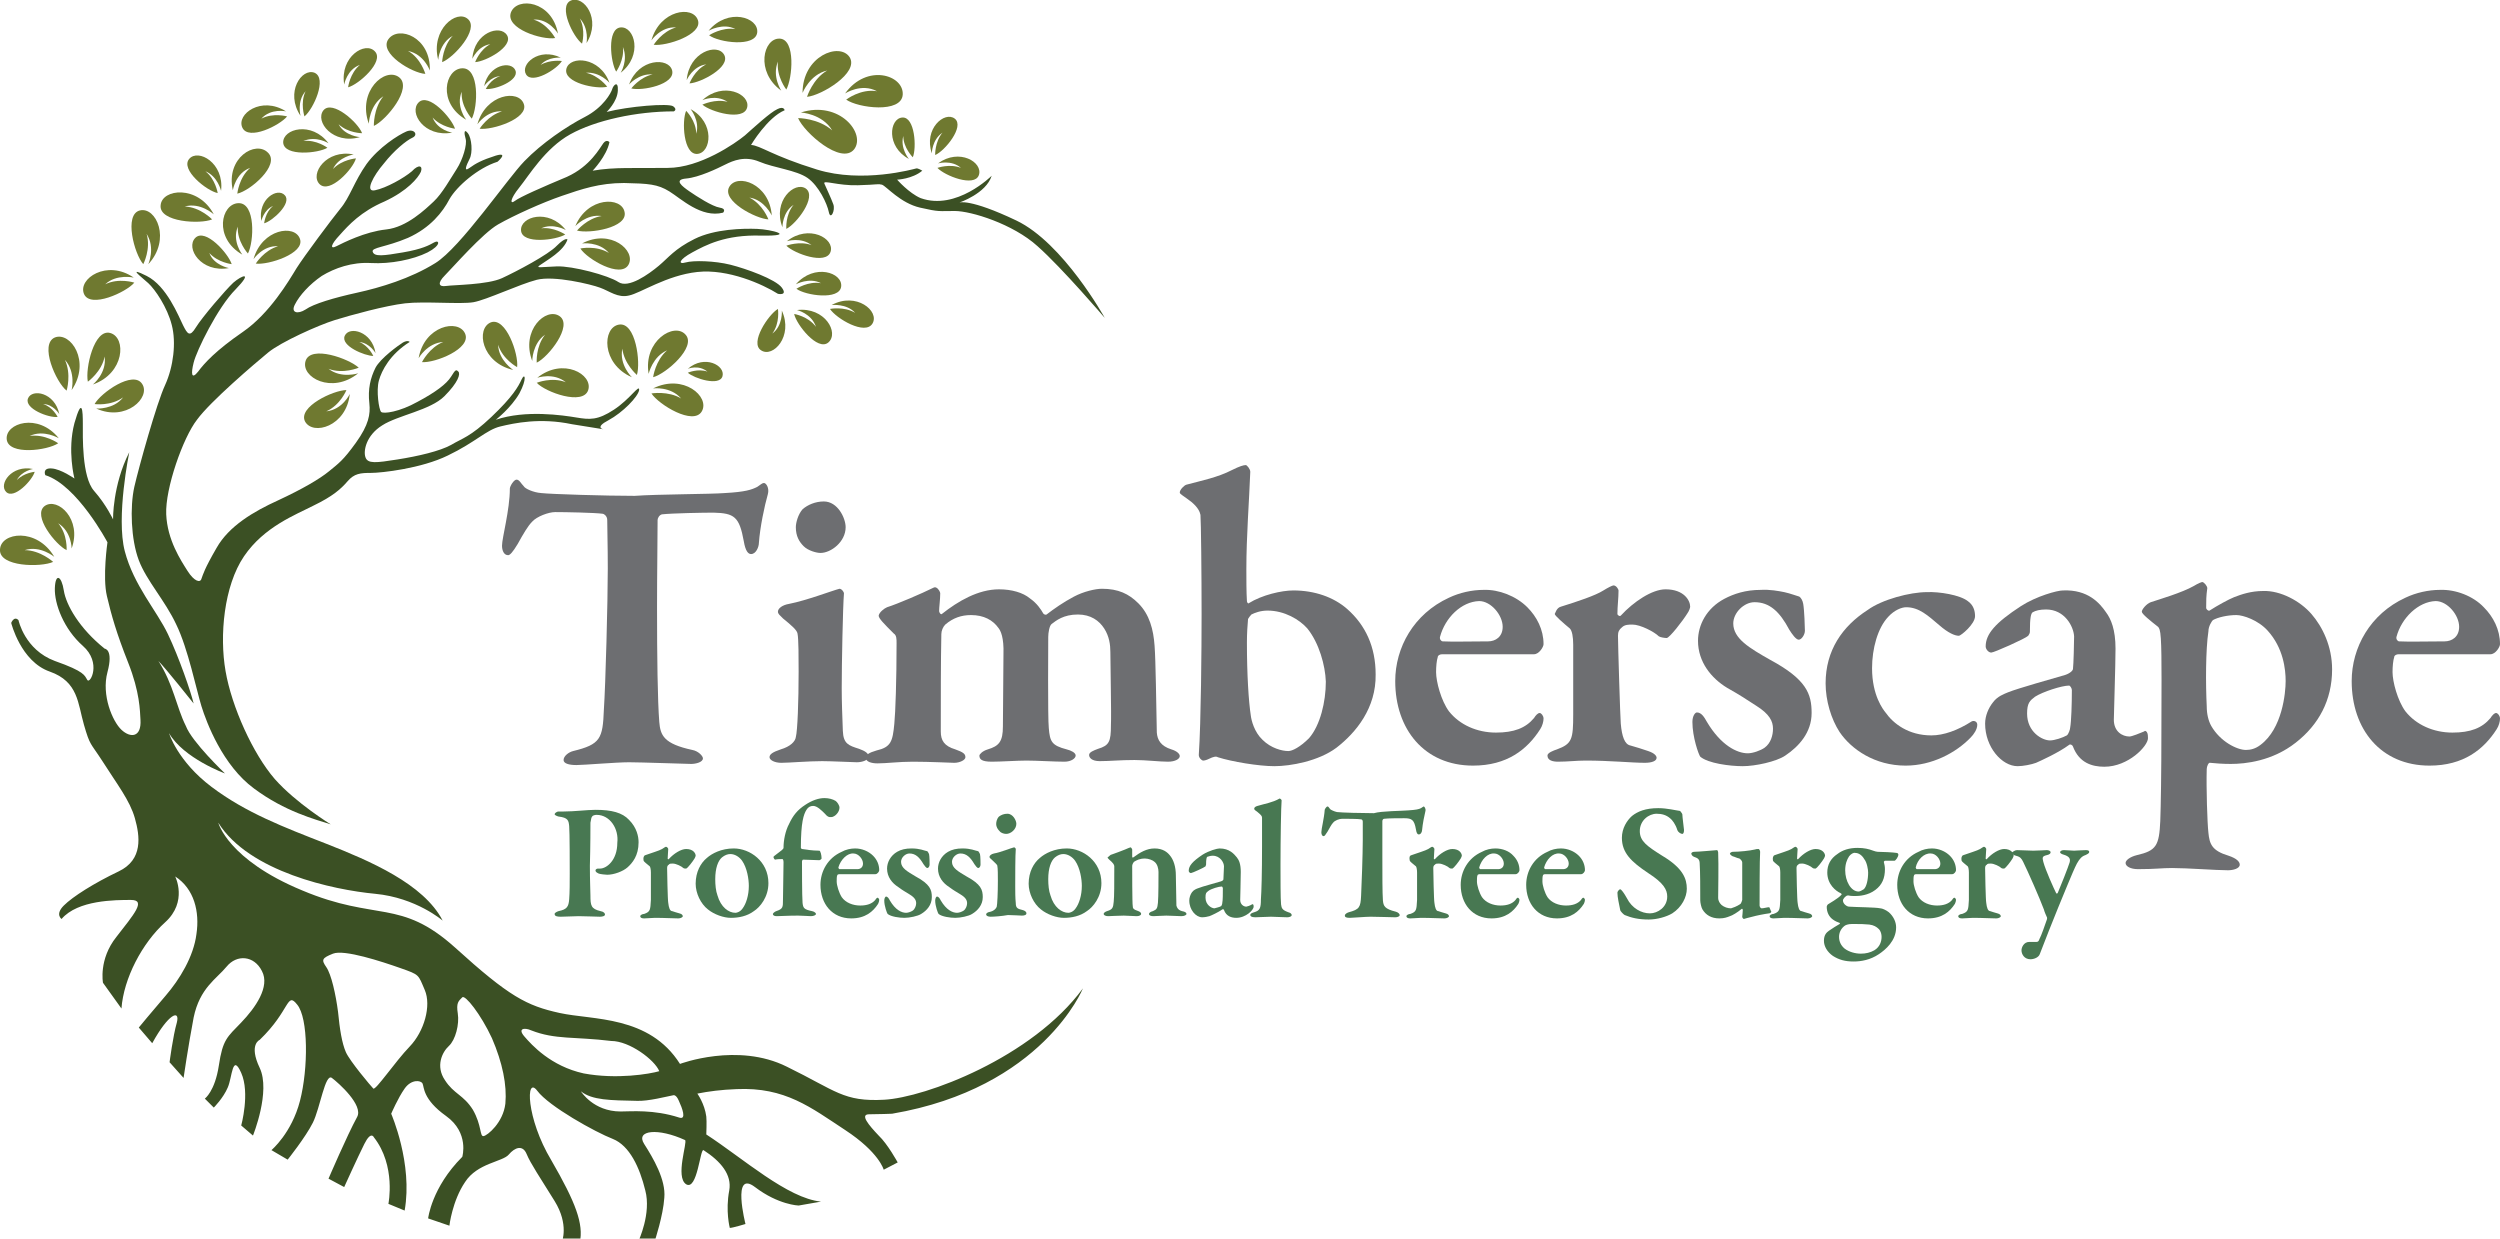 <?xml version="1.0" encoding="utf-8"?>
<svg version="1.1" id="Layer_1" xmlns="http://www.w3.org/2000/svg" xmlns:xlink="http://www.w3.org/1999/xlink" x="0px" y="0px" width="446.7px" height="221.3px" viewBox="0 0 446.7 221.3" style="enable-background:new 0 0 446.7 221.3;" xml:space="preserve">
<style type="text/css">
.st0{fill:#3B5024;}
.st1{fill:#6F7930;}
.st2{fill:#6D6E71;}
.st3{fill:#487852;}
</style>
<path class="st0" d="M107.8,76.7c0,0-1.6-0.3,0.9-1.6c2.6-1.4,5.3-4.2,5.5-5.4c0.1-1.2-1.6,1.6-4.5,3.5c-2.9,1.9-4.3,1.8-6.7,1.4
c-2.4-0.4-9.1-1.4-14.4,0.4c0,0,2.7-2.1,4.2-4.7c1.4-2.6,1-3.8,0.4-2.5c-0.6,1.3-1.6,3.1-5.4,6.7c-3.8,3.6-5.2,3.8-7.2,5
c-2,1.1-5.8,2-9.6,2.6c-3.8,0.6-5.3,0.8-5.7-0.4c-0.4-1.1,0.1-3.9,3-5.7c2.8-1.8,8.6-2.7,11.1-5.2c2.5-2.5,2.9-4,2.5-4.4
c-0.4-0.4-0.5-0.4-1.3,0.9c-0.8,1.3-2.8,2.8-6,4.5c-3.2,1.8-6.1,2.2-6.5,1.8c-0.4-0.4-0.9-3.8-0.4-5.6c0.5-1.8,2-4.7,5.5-6.9
c0,0-0.3-0.4-1.2,0.1c-0.8,0.5-4,2.8-4.9,4.5c-0.9,1.8-1.4,3.8-1.1,6.4c0.2,1.9-0.1,3.8-2.4,7c-2.3,3.2-3.1,3.7-4.8,5.1
c-1.7,1.4-4.8,3.2-9.1,5.2c-4.4,2-8.8,4.6-11,8.5c-2.2,3.8-2.4,4.7-2.7,5.5c-0.2,0.8-1.3,0.5-2.5-1.4c-1.2-1.9-3.6-5.5-3.8-10.1
c-0.2-4.6,3-13.7,5.5-16.9c2.4-3.3,10.4-10.1,12.7-12c2.3-1.9,9-4.9,11.9-5.8c2.9-0.9,9.1-2.6,12.6-3c3.5-0.4,9.9,0.2,12.2-0.2
s8.2-3.2,11.3-4s9.7,0.8,11.3,1.4c1.7,0.6,3.2,1.9,5.2,1.4c2-0.4,6.7-3.6,12.2-4.2c5.5-0.6,11.7,2.2,14.4,3.9c0,0,1.8,0.4,0.7-1.1
c-1.1-1.5-6.4-3.4-9.2-4.1c-2.8-0.7-6.6-0.8-8-0.4s-1.2-0.5,1.2-1.8c2.4-1.3,5.9-3.2,12.3-3c6.5,0.1,1.8-1.1-0.7-1.2
c-2.5-0.1-7.6,0-11.2,1.8c-3.6,1.8-4.6,3.3-6.4,4.8c-1.8,1.5-5.4,4.1-7.2,2.9c-1.8-1.2-8.2-2.9-11-2.8c-2.8,0.1-4,0.4-2.9-0.3
c1.1-0.8,4.1-2.4,4.8-4.5c0,0-0.3-0.5-1.9,1.1c-1.5,1.6-7.2,4.6-9.8,5.8s-8.7,1.2-10,1.4c-1.3,0.2-1.6-0.5-0.2-1.9
c1.4-1.4,6.7-7.5,9.5-9.1c2.8-1.6,7.9-3.9,11.4-5.1c3.5-1.2,6.7-2.3,11.1-2.3c4.4,0.1,6,0.2,8.1,1.5c2.1,1.3,5.7,4.8,9.6,3.8
c0,0,0.7-0.7-0.6-0.9c-1.3-0.2-4.1-2-5.4-2.9c-1.3-0.9-2.9-2.1-0.6-2.3c2.3-0.2,5.6-1.8,7-2.5c1.4-0.7,3.5-1.6,6.1-0.5
c2.6,1.1,6.6,1.5,8.6,2.9c2,1.4,3.5,4.6,3.8,6.1c0.3,1.5,1.2-0.3,0.8-1.4c-0.4-1.1-1.3-3-1.6-3.7c-0.3-0.7,2.4,0.4,6,0.3
c3.7-0.1,3.5-0.3,4.3-0.1c0.8,0.3,3.3,3.3,6.8,4.1c3.5,0.8,3.3,0.6,6.2,0.6c2.9,0,10.4,2.3,14.8,6.3c4.4,3.9,12,12.8,12,12.8
s-7.4-13.4-15.8-17.4s-10.2-3.2-10.2-3.2s4.8-1.6,5.8-4.8c0,0-6.3,6.3-12.7,4c-2.1-0.9-4.2-3.3-4.2-3.3s2.7-0.1,4.5-1.6
c0,0-0.8-0.5-1.1-0.4c-0.4,0.1-9.6,2.7-17.7,0.2c-8.1-2.5-10.1-4.3-11.8-4.4c0,0,2.9-4.9,6-6.2c0,0-0.1-0.8-1.3-0.2
c-1.3,0.6-4.1,3.2-5.8,4.7c-1.7,1.4-8,5.8-13.8,5.8c-5.8,0.1-9.4-0.2-13.4,0.5c0,0,2.5-2.6,3-5.1c0,0-0.5-0.6-1.1,0.2
c-0.6,0.8-2.3,4.1-6.5,6c-4.3,1.8-8.4,3.6-9.3,4.3c-0.9,0.7-0.9-0.3,0.8-2.4c1.7-2.1,4.6-7,9.1-9.5c4.5-2.5,11.8-4.1,18.5-4.1
c0,0,0.7-0.3-0.1-0.9c-0.8-0.6-8,0-11.9,1c0,0,1.9-1.8,2-3.8c0.1-1.9-0.8-1-1-0.3c-0.2,0.7-1.6,3.3-4.9,5
c-3.3,1.7-7.7,4.7-10.8,7.9S82.3,44.2,77.8,47c-4.5,2.8-9.9,4.4-14,5.3c-4.1,0.9-7.8,2-9.2,3c-1.4,0.9-2.7,0.6-1.9-0.9
c0.8-1.6,2.6-3.6,4.8-5.1c2.3-1.4,5.4-2.5,8.8-2.3c3.4,0.2,7.5-0.6,10.1-1.9c2.5-1.3,2.1-2.3,1.2-1.8c-0.9,0.5-2.1,1.2-5.6,1.8
c-3.5,0.6-5.1,0.8-5.4-0.1c-0.3-0.8,2.3-0.8,6.3-2.5c4-1.8,6.2-4.6,7.4-6.9c1.3-2.3,5.1-5.6,8.6-6.7c0,0,2.1-1.8-0.3-1.1
c-2.5,0.8-3.6,1.4-4.7,2.2c-1.1,0.8-0.6-0.4,0-1.6c0.6-1.1,0.4-3.7-0.3-4.6c-0.7-0.9-0.7,0-0.4,1c0.3,1-0.5,3.7-1.6,5.4
c-1.1,1.7-2.6,4.4-4.1,5.8S72.7,40.6,69,41c-3.8,0.4-7.7,2.4-8.9,3c-1.2,0.6-1-0.3,0.6-2c1.6-1.8,3.8-4.2,8-6
c4.1-1.9,6-4.2,6.5-5.3c0.4-1.1-0.4-1.4-1.6-0.1C72.2,31.8,69,33.6,67,34c-1.9,0.4-0.3-2.6,1.6-4.8c1.8-2.3,4-4.1,5.1-4.6
s0.3-1.7-1.1-1.1c-1.4,0.6-4.9,2.8-7.1,5.8c-2.2,3.1-3,6-4.7,8c-1.7,2.1-6.4,8.4-7.8,10.6c-1.4,2.3-4.8,8.1-9.6,11.4
s-6.9,5.6-8,7.1c-1.2,1.5-1.3,0.4-0.8-1.6c0.5-2.1,4.3-9.9,7.5-13.1c3.2-3.3,1.1-2.5-0.4-1.2c-1.4,1.3-5.6,6.2-6.7,8
c-1.1,1.8-1.5,1.2-2.3-0.4c-0.8-1.6-2.9-7-6.5-8.8c-3.6-1.8-0.9,0.2,0.3,1.3c1.2,1.1,3.4,4.3,4.2,7.5c0.8,3.1,0.3,7.4-1.2,10.7
C28,72,24.8,83.5,24,87c-0.8,3.6-0.6,9.4,0.8,13.1c1.4,3.7,4.7,7.2,6.7,11.5c2.1,4.3,3.6,11.7,4.5,14.6c0.9,2.9,3.8,10.6,9.4,14.7
c5.5,4.1,10.9,5.5,13.7,6.4c0,0-6.2-3.8-10-8.1c-3.9-4.5-7.7-12.9-8.8-19.3c-1.1-6.3-0.3-15.2,3.3-20.5c3.6-5.3,9.2-7.4,12.5-9.1
c3.3-1.6,4.8-2.9,6-4.3c1.2-1.4,2.3-1.5,4.2-1.5c1.9,0,9-0.8,13.7-3.1c5-2.4,6.9-4.6,9.4-5.2c2.5-0.6,7.1-1.6,12.8-0.4"/>
<path class="st0" d="M155.3,199.1c1.7,0,4.1-0.1,4.1-0.1c26.9-4.6,34.1-22.4,34.1-22.4c-9.1,12.4-28.2,19.5-35.5,19.9
c-7.3,0.4-8.6-1.6-17.4-5.9c-8.8-4.4-19.1-0.5-19.1-0.5c-5.5-8.7-15.6-7.8-21.5-9.1c-5.9-1.3-9-2.9-18.7-11.7
c-9.8-8.8-14-4.6-27.3-10.2c-13.3-5.5-15-12.1-15-12.1c5.5,8.8,20.6,12,28,12.7c7.4,0.7,12.1,4.8,12.1,4.8
c-3.4-6.6-13.1-10.7-20.7-13.7c-7.7-3-14.5-5.6-20.6-10.2c-6.1-4.6-7.6-9.6-7.6-9.6c2.6,4.5,10,7.2,10,7.2s-5.9-5.6-7-8.5
c-1.7-3.4-2.2-7.4-4.9-11.6c1.3,1.3,6.3,7.6,6.3,7.6c-0.5-2.1-2.6-8.2-4.6-12.4c-2-4.2-6.1-8.7-7.7-14.8s0.8-17.7,0.8-17.7
c-3,5.9-2.9,12-2.9,12s-1.2-2.6-3.4-5.1c-2.2-2.5-2-9.8-2-12c0-2.2-0.1-5-1.5-0.1c-1.3,4.9,0,9.9,0,9.9s-2.4-1.7-4.1-1.8
c-1.7-0.1-1.1,1.2-1.1,1.2c5.7,1.8,11.1,12,11.1,12s-0.9,6.2-0.1,9.6c0.8,3.4,1.7,6.6,3.8,11.9s2.1,8.6,2.2,10.2
c0.2,3.2-1.8,3.3-3.4,1.8c-1.6-1.5-3.6-6.2-2.5-10.3c1.1-4.1-0.5-4.2-0.5-4.2c-4.5-3.6-6.9-7.8-7.3-10.4c-0.4-2.6-1.5-3.2-1.6-0.4
c-0.1,2.8,1.6,7.3,5,10.3c3.4,3,1.3,6.9,0.8,6.1c-0.5-0.8-0.4-1.5-5.8-3.4c-5.4-2-6.5-7.3-6.5-7.3c-0.8-0.8-1.3,0.5-1.3,0.5
s1.7,6.9,6.9,8.7c5.1,1.8,5,5.7,6.1,9.5c1.1,3.8,1.1,3.1,3.3,6.5c2.6,4.1,4.9,7,5.8,10.2c0.9,3.2,1.5,7.4-2.9,9.5
c-4.4,2.1-8.2,4.5-9.8,6.1s-0.4,2.4-0.4,2.4c2.9-3.4,9.6-3.4,12.4-3.4c2.8,0,0.5,2.6-2.6,6.6c-3.2,4-2.4,8.2-2.4,8.2l3.3,4.6
c0.4-5.4,3.7-11.7,7.8-15.4c4.1-3.7,1.8-8.2,1.8-8.2c3.4,2.2,4.4,6.3,3.8,10.3c-0.5,4-3,8.1-5.5,11c-2.5,2.9-4.8,5.7-4.8,5.7
l2.4,2.8c2.9-5.3,5-6.1,4.4-3.7c-0.7,2.4-1.3,7.1-1.3,7.1l2.5,2.8c0,0,0.8-5.5,1.8-10.8c1.1-5.3,4.1-6.9,5.9-9.1
c1.8-2.2,4.9-2,6.3,0.8c1.5,2.8-1.2,6.6-3.7,9.2c-2.5,2.6-3.3,3-4,7.7c-0.7,4.6-2.5,5.9-2.5,5.9l1.6,1.6c0,0,1.7-1.7,2.5-3.6
c0.8-1.8,0.8-6.2,2.4-2.6c1.6,3.6,0,9.4,0,9.4l2.1,1.8c0,0,3.2-7.9,1.2-12.1s0-5,0-5c5.5-5.3,4.8-8.7,6.7-6.3
c2,2.4,2,11.4,0.5,17.2c-1.5,5.8-5.1,8.8-5.1,8.8l2.9,1.7c0,0,3.2-4,4.5-6.6c1.3-2.6,2.2-8.9,3.4-8c1.2,0.9,5.7,4.9,4.5,7
c-1.8,3.3-5.1,11-5.1,11l2.8,1.5c0,0,2.4-5.3,3.6-7.7c1.2-2.4,1.7-1.2,1.7-1.2c4,5.1,2.6,11.9,2.6,11.9l2.9,1.2
c1.5-8.4-2.4-17.3-2.4-17.3s1.2-2.8,2.4-4.5s2.9-1.5,3.2-0.9s0,2.8,4.2,5.8c4.2,3,2.9,7.3,2.9,7.3c-5.5,5.5-6.1,11-6.1,11l3.8,1.3
c0,0,0.5-4.4,2.8-7.8c2.2-3.4,6.7-3.6,7.8-4.9c1.1-1.3,2.5-1.8,3.2-0.1c0.7,1.7,2.4,4.2,5,8.4s1.3,7.3,1.3,7.3l3.2,0.1
c0.7-3.3-0.7-7.1-5.1-14.7c-4.5-7.5-4.6-15.2-2.5-12.4c2.1,2.8,10.4,7.4,13.5,8.6c3,1.2,4.8,5.1,5.8,9.2c1.1,4.1-1.2,9-1.2,9h2.9
c0,0,1.5-4.5,1.7-7.7c0.3-3.2-2-7.1-3.6-9.6c-1.6-2.5,2.5-2.9,7.3-0.7c0.5,0.3-1.8,6.6,0.2,7.9c2,1.2,2.5-6.4,3.1-6.1
c3.1,2,5.1,4.4,4.6,7.2c-0.7,3.7,0.1,6.7,0.1,6.7c0.5,0,2.8-0.7,2.8-0.7s-2.5-9.8,1.7-6.6c4.2,3.2,7.8,3.3,7.8,3.3l4-0.7
c-6-0.6-13.9-7.7-20.5-12c0,0,0.1-2.4,0-3.2c-0.3-2.3-1.6-4.1-1.6-4.1c2-0.4,4.3-0.7,7-0.8c8.7-0.4,13.3,3.3,19.4,7.3
c6.1,4,6.9,7.1,6.9,7.1l2.5-1.3c0,0-1.8-3.3-3.4-4.8C155.2,201,153.6,199.1,155.3,199.1 M73.2,187c-2.6,2.7-6.1,7.9-6.5,7.5
c-0.4-0.4-4.2-4.9-4.9-6.5c-0.7-1.6-1.1-4.1-1.4-7.2c-0.4-3.1-1.2-6.7-2.1-8c-0.9-1.3-0.8-1.6,1.2-2.4c2-0.8,8.7,1.4,12.1,2.6
c3.4,1.2,3.1,1.1,4.3,3.9C77.1,179.7,75.8,184.3,73.2,187 M90.3,197.2c-0.4,3.4-3.2,5.7-3.9,5.8c-0.7,0.1-0.3-1.9-1.9-4.7
c-1.7-2.7-3.4-2.8-5-5.3c-1.7-2.5-0.5-5,0.7-6.1c1.2-1.1,1.9-3.9,1.6-5.8c-0.3-1.9,0.1-2.2,0.8-2.9c0.5-0.5,3.3,3,5.3,7.3
C89.8,189.9,90.6,193.9,90.3,197.2 M93.7,185.2c-1.3-1.5,0.1-1.6,1.2-1.1c4.3,1.7,7.8,1.1,14.3,1.9c3.3,0,7.8,3.4,8.6,5.4
c-1.7,0.5-7.6,1.5-13.5,0.4C98.4,190.5,95,186.7,93.7,185.2 M121.4,199.7c-4.6-1.5-8.7-1.1-10.5-1.1c-4.9,0-7.1-3.6-7.1-3.6
c2,1.6,5.3,1.6,10,1.7c2,0.1,5.4-0.8,6.5-1c0,0,0.5-0.2,1,1C121.9,198,122.7,200.1,121.4,199.7"/>
<path class="st1" d="M112.9,67.4c-5.5-2.4-5.3-8.9-2.3-9.4c3-0.5,3.9,6.8,3.2,9c0,0-2.3-2-2.6-4.7
C110.6,65.2,112.9,67.4,112.9,67.4"/>
<path class="st1" d="M115.9,66.8c-1-5.9,4.6-9.3,6.6-7c2,2.2-3.5,7-5.8,7.6c0,0,0.4-3,2.5-4.8C116.6,63.7,115.9,66.8,115.9,66.8"/>
<path class="st1" d="M116.7,69.4c5.4-2.7,10.2,1.5,8.7,4.1c-1.5,2.6-7.7-1.2-9-3.2c0,0,3-0.5,5.3,0.9
C119.8,69,116.7,69.4,116.7,69.4"/>
<path class="st1" d="M17.2,73c5.3,2.4,9.8-2,8.2-4.4c-1.6-2.5-7.4,1.6-8.5,3.6c0,0,2.9,0.4,5.1-1.2C20.3,73.2,17.2,73,17.2,73"/>
<path class="st1" d="M16.6,68.7c5.7-2,6-8.4,3.1-9.2c-2.9-0.8-4.5,6.4-4,8.7c0,0,2.5-1.8,3-4.5C19.1,66.7,16.6,68.7,16.6,68.7"/>
<path class="st1" d="M23.9,49.6c-4.8-3.3-10,0.2-8.9,2.9c1.1,2.7,7.6-0.3,9-2c0,0-2.8-0.9-5.2,0.3C20.8,48.9,23.9,49.6,23.9,49.6"
/>
<path class="st1" d="M26.5,47.2c4.1-4.4,1.4-10.3-1.5-9.6c-2.9,0.7-1,7.8,0.6,9.6c0,0,1.4-2.7,0.6-5.4
C27.8,44.3,26.5,47.2,26.5,47.2"/>
<path class="st1" d="M38.2,38.3c-2.8-5.3-9.3-4.6-9.5-1.6c-0.3,3,7.1,3.4,9.2,2.5c0,0-2.1-2.2-4.9-2.3
C35.8,36.1,38.2,38.3,38.2,38.3"/>
<path class="st1" d="M51.1,19.9c-4.4-2.8-8.9,0.5-7.8,2.9c1.1,2.4,6.7-0.4,8-2c0,0-2.5-0.7-4.6,0.4C48.4,19.3,51.1,19.9,51.1,19.9"
/>
<path class="st1" d="M39.5,34.1c0.6-5-4.1-7.6-5.7-5.7c-1.6,1.9,3.1,5.7,5.1,6.1c0,0-0.4-2.5-2.2-3.9
C38.9,31.5,39.5,34.1,39.5,34.1"/>
<path class="st1" d="M12.8,69.7c3.5-5.1-0.2-10.5-3-9.4c-2.8,1.2,0.2,8,2.1,9.5c0,0,0.9-2.9-0.3-5.5C13.6,66.5,12.8,69.7,12.8,69.7
"/>
<path class="st1" d="M10.5,78.3c-3.7-4.6-9.6-2.7-9.3,0.2c0.3,2.9,7.3,2,9.2,0.7c0,0-2.4-1.7-5.1-1.3C7.8,76.7,10.5,78.3,10.5,78.3
"/>
<path class="st1" d="M12.8,98c1.9-5.2-2.5-9.2-4.8-7.6c-2.3,1.7,2,7,3.9,7.9c0,0,0.2-2.8-1.5-4.8C12.8,95,12.8,98,12.8,98"/>
<path class="st1" d="M9.7,99.5c-3.1-5.3-9.6-4.4-9.7-1.3c-0.2,3.1,7.3,3.2,9.5,2.2c0,0-2.3-2.1-5.1-2.1C7.2,97.4,9.7,99.5,9.7,99.5
"/>
<path class="st1" d="M142.2,50.8c3.3-3.8,8.4-2.1,8.1,0.4c-0.3,2.5-6.4,1.6-8,0.4c0,0,2.1-1.4,4.4-1
C144.6,49.5,142.2,50.8,142.2,50.8"/>
<path class="st1" d="M142.4,55.4c5-0.6,7.6,4.1,5.6,5.8c-1.9,1.6-5.7-3.2-6.1-5.1c0,0,2.5,0.4,3.9,2.3
C145,56,142.4,55.4,142.4,55.4"/>
<path class="st1" d="M139.7,55.5c2.1,4.6-1.6,8.5-3.7,7.1c-2.1-1.3,1.3-6.4,3-7.4c0,0,0.4,2.5-1,4.4
C139.9,58.2,139.7,55.5,139.7,55.5"/>
<path class="st1" d="M139.6,16.2c-4.7-3.4-3.2-9.4-0.3-9.3c2.9,0.1,2.3,7.1,1.2,9.1c0,0-1.8-2.3-1.5-5
C137.9,13.7,139.6,16.2,139.6,16.2"/>
<path class="st1" d="M143.4,16.6c0-6.6,6.6-9.1,8.4-6.4c1.8,2.8-5.1,6.9-7.6,7.1c0,0,1-3.2,3.6-4.7
C144.7,13.3,143.4,16.6,143.4,16.6"/>
<path class="st1" d="M143.1,20.1c6.9-2.2,11.7,3.8,9.5,6.6c-2.3,2.8-8.9-3-10-5.6c0,0,3.6,0,6.1,2.2
C146.9,20.3,143.1,20.1,143.1,20.1"/>
<path class="st1" d="M122.7,14.3c0.4-5,5.5-6.7,6.7-4.5c1.2,2.2-4.2,5-6.2,5.1c0,0,0.9-2.4,3-3.4C123.8,11.8,122.7,14.3,122.7,14.3
"/>
<path class="st1" d="M125.5,17.9c3.7-3.4,8.6-1.1,8,1.3c-0.6,2.5-6.5,0.8-8-0.5c0,0,2.3-1.1,4.5-0.5
C127.9,16.8,125.5,17.9,125.5,17.9"/>
<path class="st1" d="M123.4,19.5c4.4,2.4,3.7,7.8,1.2,8c-2.5,0.2-2.8-5.9-2-7.7c0,0,1.8,1.8,1.8,4.1
C125.1,21.6,123.4,19.5,123.4,19.5"/>
<path class="st1" d="M162.4,28.4c-4.1-2.2-3.5-7.2-1.2-7.4c2.3-0.2,2.6,5.5,1.9,7.1c0,0-1.7-1.7-1.7-3.8
C160.8,26.5,162.4,28.4,162.4,28.4"/>
<path class="st1" d="M166.5,27.4c-1.5-4.4,2.3-7.6,4.1-6.2c1.8,1.4-1.8,5.8-3.5,6.5c0,0-0.1-2.3,1.3-4
C166.5,25,166.5,27.4,166.5,27.4"/>
<path class="st1" d="M167.6,29.2c3.8-2.8,8.1-0.2,7.3,2.1c-0.8,2.2-6.1,0.1-7.4-1.3c0,0,2.2-0.8,4.2,0
C170,28.5,167.6,29.2,167.6,29.2"/>
<path class="st1" d="M91.7,66.1c-5.7-1.3-6.7-7.4-4-8.5c2.7-1,5,5.7,4.7,8c0,0-2.6-1.4-3.4-4C89.1,64.4,91.7,66.1,91.7,66.1"/>
<path class="st1" d="M95.1,64.5c-2.1-5.5,2.5-9.7,4.9-8c2.4,1.7-2,7.3-4.1,8.3c0,0-0.2-2.9,1.5-5C95.1,61.4,95.1,64.5,95.1,64.5"/>
<path class="st1" d="M96,67.5c4.6-3.7,10-0.6,9.1,2.2c-0.9,2.8-7.6,0.4-9.2-1.3c0,0,2.7-1.1,5.2-0.1C98.9,66.5,96,67.5,96,67.5"/>
<path class="st1" d="M63.2,27.6c-4.9-1-7.9,3.5-6.1,5.3c1.8,1.8,6-2.7,6.5-4.6c0,0-2.5,0.2-4.1,1.9C60.5,28,63.2,27.6,63.2,27.6"/>
<path class="st1" d="M64.3,24.5c-4.8,1.4-8.1-2.8-6.5-4.8c1.6-1.9,6.2,2.2,6.9,4.1c0,0-2.5,0-4.2-1.6
C61.6,24.3,64.3,24.5,64.3,24.5"/>
<path class="st1" d="M65.9,22.1c-2.1-5.8,2.9-10.2,5.4-8.3c2.5,1.9-2.3,7.7-4.5,8.7c0,0-0.1-3.1,1.7-5.3
C66,18.8,65.9,22.1,65.9,22.1"/>
<path class="st1" d="M61.5,15.1c-0.8-5,3.8-7.8,5.5-5.9c1.7,1.8-2.9,5.9-4.8,6.4c0,0,0.3-2.5,2.1-4C62,12.4,61.5,15.1,61.5,15.1"/>
<path class="st1" d="M53.7,20.7c-2.8-4.2,0.2-8.6,2.5-7.7c2.3,1-0.2,6.5-1.8,7.8c0,0-0.8-2.4,0.2-4.5C53,18.1,53.7,20.7,53.7,20.7"
/>
<path class="st1" d="M102.8,40.4c2.2-5.3,8.3-5.3,8.8-2.5c0.6,2.8-6.3,3.9-8.5,3.3c0,0,1.8-2.2,4.4-2.6
C104.8,38.2,102.8,40.4,102.8,40.4"/>
<path class="st1" d="M104,43.5c5.1-2.7,9.7,1.3,8.3,3.8c-1.4,2.5-7.4-1-8.6-2.9c0,0,2.8-0.6,5.1,0.8C107,43.1,104,43.5,104,43.5"/>
<path class="st1" d="M139.8,40.6c-1.8-4.7,2.2-8.3,4.2-6.9c2,1.5-1.7,6.3-3.5,7.2c0,0-0.2-2.5,1.3-4.3
C139.8,37.9,139.8,40.6,139.8,40.6"/>
<path class="st1" d="M140.6,43.1c3.9-3.1,8.6-0.5,7.8,1.9c-0.8,2.4-6.5,0.3-7.9-1.1c0,0,2.4-0.9,4.5-0.1
C143.1,42.3,140.6,43.1,140.6,43.1"/>
<path class="st1" d="M110.9,13c4-3.1,2.5-8.3,0-8.1c-2.5,0.2-1.8,6.3-0.8,7.9c0,0,1.5-2.1,1.2-4.4C112.3,10.8,110.9,13,110.9,13"/>
<path class="st1" d="M108.9,14.8c-1.7-4.7-7.1-4.9-7.7-2.5c-0.6,2.5,5.4,3.7,7.3,3.2c0,0-1.5-2-3.8-2.5
C107.2,12.8,108.9,14.8,108.9,14.8"/>
<path class="st1" d="M58.7,25.6c-3-4-8.2-2.6-8.1-0.1c0.2,2.5,6.3,1.9,7.9,0.9c0,0-2-1.5-4.3-1.2C56.5,24.2,58.7,25.6,58.7,25.6"/>
<path class="st1" d="M112.4,15.1c1.7-4.7,7.1-4.9,7.7-2.5c0.6,2.5-5.4,3.7-7.3,3.2c0,0,1.5-2,3.8-2.5
C114.1,13.1,112.4,15.1,112.4,15.1"/>
<path class="st1" d="M80.8,23.7c-5,0.9-7.8-3.6-6-5.4c1.8-1.8,5.9,2.8,6.5,4.7c0,0-2.5-0.3-4-2C78.2,23.3,80.8,23.7,80.8,23.7"/>
<path class="st1" d="M83.3,21.4c-5.2-3-3.8-9.1-0.7-9.2c3.1-0.1,2.8,6.9,1.7,9c0,0-2-2.2-1.8-4.8C81.4,19,83.3,21.4,83.3,21.4"/>
<path class="st1" d="M85.3,22.2c1.5-5.4,7.4-6.3,8.3-3.6c0.9,2.6-5.7,4.7-7.9,4.4c0,0,1.5-2.4,4-3.1C87,19.7,85.3,22.2,85.3,22.2"
/>
<path class="st1" d="M104.8,7.7c2.7-4.3-0.5-8.6-2.8-7.6c-2.3,1,0.4,6.5,2,7.7c0,0,0.7-2.4-0.4-4.5C105.3,5.1,104.8,7.7,104.8,7.7"
/>
<path class="st1" d="M99.7,6c-1.1-5.9-7.3-6.6-8.4-3.8c-1.1,2.9,5.6,5,7.9,4.6c0,0-1.4-2.6-3.9-3.3C98.1,3.3,99.7,6,99.7,6"/>
<path class="st1" d="M100.2,10.3c-3.9-1.9-7.3,1.2-6.2,3c1.1,1.8,5.5-0.9,6.4-2.4c0,0-2.1-0.3-3.8,0.7
C97.9,10.1,100.2,10.3,100.2,10.3"/>
<path class="st1" d="M137.9,38.5c-0.4-5.7-6.2-7.6-7.6-5.1c-1.4,2.5,4.8,5.7,7,5.8c0,0-1-2.7-3.4-3.9
C136.6,35.7,137.9,38.5,137.9,38.5"/>
<path class="st1" d="M101.1,41.1c-3.1-3.9-8.2-2.4-8,0.1c0.2,2.5,6.3,1.7,7.9,0.7c0,0-2.1-1.4-4.3-1.1
C98.8,39.8,101.1,41.1,101.1,41.1"/>
<path class="st1" d="M86.5,15.4c0.8-3.9,4.9-4.6,5.6-2.8c0.7,1.8-3.7,3.5-5.3,3.3c0,0,0.9-1.8,2.6-2.3
C87.6,13.7,86.5,15.4,86.5,15.4"/>
<path class="st1" d="M76.8,12.6c0.2-6-5.6-8.1-7.4-5.6c-1.8,2.5,4.3,6.1,6.6,6.2c0,0-0.8-2.8-3.1-4.1C75.8,9.7,76.8,12.6,76.8,12.6
"/>
<path class="st1" d="M78.3,10.7c-1.4-5.4,3.3-9.1,5.3-7.3c2.1,1.8-2.5,6.9-4.6,7.7c0,0,0.1-2.8,1.9-4.7
C78.5,7.7,78.3,10.7,78.3,10.7"/>
<path class="st1" d="M84.4,10.5c0.3-4.7,5-6.2,6.2-4.2c1.2,2-3.8,4.7-5.7,4.8c0,0,0.8-2.2,2.7-3.2C85.4,8.2,84.4,10.5,84.4,10.5"/>
<path class="st1" d="M148.6,54.5c4.4-2.4,8.6,1.1,7.3,3.3s-6.5-0.9-7.6-2.6c0,0,2.5-0.5,4.5,0.7C151.3,54.2,148.6,54.5,148.6,54.5"
/>
<path class="st1" d="M40.9,47.9c-5,0.9-7.8-3.6-6-5.4c1.8-1.8,5.9,2.8,6.5,4.7c0,0-2.5-0.3-4-2C38.2,47.4,40.9,47.9,40.9,47.9"/>
<path class="st1" d="M43.3,45.5c-5.2-3-3.8-9.1-0.7-9.2c3.1-0.1,2.8,6.9,1.7,9c0,0-2-2.2-1.8-4.8C41.4,43.1,43.3,45.5,43.3,45.5"/>
<path class="st1" d="M41.6,34c-1.3-5.8,4.1-9,6.3-6.7c2.2,2.2-3.2,6.8-5.5,7.3c0,0,0.3-2.9,2.3-4.6C42.1,30.9,41.6,34,41.6,34"/>
<path class="st1" d="M45.3,46.3c1.5-5.4,7.4-6.3,8.3-3.6c0.9,2.6-5.7,4.7-7.9,4.4c0,0,1.5-2.4,4-3.1C47,43.8,45.3,46.3,45.3,46.3"
/>
<path class="st1" d="M46.7,39.5c-0.7-3.9,2.9-6.1,4.2-4.6c1.3,1.4-2.2,4.6-3.7,5c0,0,0.2-2,1.6-3.1C47.1,37.5,46.7,39.5,46.7,39.5"
/>
<path class="st1" d="M10.6,74c-0.8-3.9-4.9-4.6-5.6-2.8c-0.7,1.8,3.7,3.5,5.3,3.3c0,0-0.9-1.8-2.6-2.3C9.5,72.2,10.6,74,10.6,74"/>
<path class="st1" d="M5.9,83.8c-3.8-0.8-6.2,2.7-4.8,4.1c1.4,1.4,4.7-2.1,5.1-3.6c0,0-2,0.2-3.2,1.5C3.9,84.1,5.9,83.8,5.9,83.8"/>
<path class="st1" d="M62.5,70.4c-0.6,5.8-6.6,7.5-8,4.9c-1.3-2.6,5.1-5.6,7.4-5.6c0,0-1.1,2.7-3.6,3.8
C61.2,73.2,62.5,70.4,62.5,70.4"/>
<path class="st1" d="M64,66.7c-4.7,3.8-10.3,0.7-9.4-2.2c0.9-2.9,7.8-0.4,9.5,1.2c0,0-2.8,1.2-5.4,0.2C61,67.7,64,66.7,64,66.7"/>
<path class="st1" d="M74.8,64c1-5.8,7.1-7.1,8.3-4.4c1.2,2.7-5.4,5.3-7.7,5.1c0,0,1.3-2.6,3.8-3.6C76.3,61.3,74.8,64,74.8,64"/>
<path class="st1" d="M67.1,63.1c-0.6-3.9-4.7-4.9-5.5-3.1c-0.8,1.8,3.6,3.6,5.1,3.6c0,0-0.8-1.8-2.5-2.5
C66.1,61.3,67.1,63.1,67.1,63.1"/>
<path class="st1" d="M122.9,65.9c3-2.6,6.7-0.6,6.2,1.3c-0.5,1.9-5.1,0.4-6.2-0.6c0,0,1.8-0.8,3.5-0.2
C124.8,65.1,122.9,65.9,122.9,65.9"/>
<path class="st1" d="M126.6,5.5c3.5-4.2,9-2.4,8.7,0.3c-0.3,2.7-6.9,1.8-8.6,0.5c0,0,2.3-1.5,4.7-1.1C129.2,4,126.6,5.5,126.6,5.5"
/>
<path class="st1" d="M151,16.7c3.9-5.4,10.5-3.3,10.3,0.2c-0.2,3.4-8,2.4-10.1,0.9c0,0,2.6-2,5.5-1.5C153.9,14.8,151,16.7,151,16.7
"/>
<path class="st1" d="M116.4,7.2c1.5-5.4,7.4-6.3,8.3-3.6c0.9,2.6-5.7,4.7-7.9,4.4c0,0,1.5-2.4,4-3.1C118.1,4.7,116.4,7.2,116.4,7.2
"/>
<path class="st2" d="M129.5,88.1c3.7-0.2,4.8-0.6,5.8-1.1c0.6-0.4,0.9-0.7,1.2-0.7c0.4,0,1,0.9,0.7,2c-0.6,2.1-1.4,5.9-1.6,8.7
c0,0.7-0.5,2-1.4,2c-0.5,0-1-0.5-1.3-2.3c-0.8-4.4-1.7-5-5.4-5.1c-1.8,0-7.3,0.1-9.2,0.3c-0.5,0.1-0.8,0.7-0.8,1
c0,3.5-0.1,9.2-0.1,15.7c0,8.7,0.1,16.6,0.4,20.4c0.2,2.4,0.8,3.9,5.9,5c1.1,0.2,1.9,1.1,1.9,1.5c0,0.7-1.3,1-2.1,1
c-0.6,0-9.1-0.3-11.1-0.3c-2.3,0-8.1,0.5-9.4,0.5c-1.4,0-2.3-0.3-2.3-0.9c0-0.7,0.9-1.4,1.7-1.6c4.9-1.2,5.3-2.2,5.5-7.4
c0.3-4.4,0.7-19.4,0.7-25.2c0-4.3-0.1-6.8-0.1-8.7c0-0.7-0.6-1.1-0.8-1.1c-1.4-0.2-6.8-0.3-8.5-0.3c-1.2,0-3.3,0.8-4.1,1.7
c-0.8,0.8-1.6,2.2-2.6,4c-0.9,1.5-1.4,2-1.7,2c-0.8,0-1.1-0.9-1.1-1.7c0-1.4,1.4-6.4,1.4-10.2c0-0.4,0.7-1.6,1.2-1.6
c0.5,0,0.8,0.7,1.3,1.2c0.2,0.4,1.7,1.1,3.1,1.2c1.7,0.2,11.6,0.5,16.7,0.5C117.5,88.3,127.1,88.3,129.5,88.1z"/>
<path class="st2" d="M139.6,136.3c-1.2,0-2.1-0.5-2.1-1c0-0.5,0.5-0.9,2-1.4c1.7-0.5,2.6-1.4,2.7-2.2c0.3-1.1,0.5-6.4,0.5-11.7
c0-2.3,0-5.9-0.2-6.8c-0.1-0.6-1-1.4-2.6-2.7c-0.5-0.5-0.9-0.8-0.9-1.2c0-0.6,0.8-1.2,2-1.4c3.1-0.6,7.8-2.4,9-2.7
c0.4,0,0.8,0.6,0.8,0.8c-0.2,2.5-0.4,12.6-0.4,17c0,2.3,0.1,5,0.2,7.6c0.1,2.3,1,2.6,2.9,3.2c1.1,0.4,1.7,0.8,1.7,1.4
c0,0.6-1.1,1-2.1,1c-0.5,0-4.6-0.2-6.2-0.2C144.5,136,140.9,136.3,139.6,136.3z M151.1,94.2c0,2.6-2.6,4.6-4.5,4.6
c-0.7,0-2.2-0.4-3-1.2c-0.8-0.8-1.4-1.8-1.4-3.4c0-0.8,0.4-2.3,1.2-3.2c0.9-0.8,2.3-1.4,3.8-1.4C149.7,89.6,151.1,92.6,151.1,94.2z
"/>
<path class="st2" d="M158.5,108.5c1.9-0.6,6.3-2.5,8.1-3.4c0.4-0.2,0.5-0.2,0.7-0.1c0.4,0.2,0.7,0.8,0.7,1c0,1.1-0.2,2.5-0.2,3.2
c0,0.2,0.3,0.7,0.5,0.5c2.9-2.3,6.5-4.4,10.2-4.4c2.3,0,4.3,0.6,5.5,1.6c1.3,0.9,2,2,2.4,2.7c0.1,0.2,0.5,0.3,0.6,0.2
c1.3-1,3-2.2,4.9-3.2c1.7-0.9,3.8-1.4,5-1.4c2.9,0,4.8,0.9,6.5,2.6c2,2,2.7,4.7,2.9,7.6c0.2,2.5,0.3,10.7,0.4,15.5
c0.1,1.3,0.7,2.4,2.6,3c1,0.3,1.5,0.8,1.5,1.2c0,0.5-0.8,1-2.1,1c-1.5,0-4-0.3-6-0.3c-2.6,0-4.4,0.2-6.2,0.2
c-1.4,0-1.9-0.6-1.9-1.1c0-0.5,0.8-0.8,1.6-1.1c2-0.6,2.3-1.3,2.3-4.2c0.1-2-0.1-10.6-0.1-13.1c0-1.3-0.2-2.8-1.1-4.2
c-0.9-1.4-2.4-2.5-4.7-2.5c-2.6,0-3.9,1.1-4.7,1.7c-0.4,0.3-0.6,1.6-0.6,2.3c0,0.5-0.1,14.6,0.1,16.3c0.2,2.4,0.5,3.1,3.2,3.8
c0.8,0.2,1.6,0.6,1.6,1.1c0,0.5-0.8,1.1-2,1.1c-1.7,0-5-0.2-6.8-0.2c-1.6,0-4.6,0.2-6.2,0.2c-1.9,0-2.2-0.5-2.2-1.1
c0-0.2,0.5-0.8,1.5-1.1c2-0.6,2.7-1.4,2.7-4.1l0.1-12.9c0.1-3-0.5-4.2-0.9-4.7c-1-1.4-2.6-2.3-4.9-2.3c-1.7,0-3.2,0.5-4.6,1.7
c-0.4,0.4-0.7,1.1-0.7,1.7c-0.1,4.9-0.1,11.7-0.1,17.4c0,1.6,0.6,2.6,2.6,3.2c1.4,0.5,1.8,0.8,1.8,1.4c0,0.5-1,1-2,1
c-0.3,0-4.5-0.2-7.4-0.2c-2.5,0-4.7,0.3-6.3,0.3c-1.1,0-2.1-0.3-2.1-1c0-0.5,0.5-0.9,1.9-1.3c2.6-0.6,2.9-1.6,3.2-4.8
c0.2-2,0.4-7.8,0.4-14.4c0-0.7,0-1.4-0.5-1.7c-1.8-1.8-2.7-2.7-2.7-3.2C157.1,109.4,158,108.7,158.5,108.5z"/>
<path class="st2" d="M238.8,133.6c-3.2,2.4-8.2,3.3-11.1,3.3c-2.8,0-7.6-0.8-10.1-1.6c-0.3-0.2-0.8-0.1-1.6,0.3
c-0.4,0.2-0.8,0.3-1,0.3c-0.3,0-0.8-0.5-0.8-1c0.4-5.9,0.5-19,0.5-25.1c0-7.1-0.1-16.7-0.2-17.8c-0.1-0.5-0.4-1.3-1.6-2.3
c-1.4-1.1-2.1-1.4-2.1-1.7c0-0.5,0.8-1.3,1.2-1.4c2.6-0.7,5.6-1.3,8.1-2.6c1.4-0.7,2.1-0.9,2.5-0.9c0.2,0,0.8,0.7,0.8,1.2
c-0.2,5.3-0.7,11.5-0.7,17.4c0,1.7,0,4.1,0.1,5.7c0,0.2,0.2,0.5,0.3,0.4c2.4-1.5,5.9-2.3,8-2.3c3.8,0,7.2,1.2,9.6,3.3
c3.3,2.9,5.1,6.8,5.1,11.7C245.9,126.5,242.3,130.9,238.8,133.6z M233.6,112.3c-1.4-1.6-4.1-3.2-7.1-3.2c-1.3,0-2.3,0.4-2.9,0.7
c-0.2,0.2-0.5,0.6-0.6,0.8c-0.1,1.1-0.2,2.6-0.2,4.2c0,5.7,0.3,10.5,0.7,13.1c0.1,0.8,0.6,2.9,2.1,4.3c1.5,1.5,3.5,2,4.6,2
c0.7,0,2.1-0.7,3.7-2.3c2-2.3,3-6.5,3-10.1C236.8,118.9,235.7,114.9,233.6,112.3z"/>
<path class="st2" d="M272.9,108.5c1.7,1.7,2.9,4,2.9,6.6c0,0.5-0.8,1.8-1.7,1.8c-0.9,0-12.9,0-16.4,0c-0.4,0-0.8,0.2-0.8,0.5
c-0.2,0.6-0.3,1.7-0.3,2.7c0,1.7,0.9,5.1,2.3,7c1.9,2.4,5,3.8,8.4,3.8c3.2,0,5.3-0.8,6.8-2.6c0.3-0.5,0.7-0.9,1-0.9
c0.3,0,0.7,0.5,0.7,1c0,0.5-0.2,1.3-0.6,1.9c-2.3,3.6-5.9,6.5-12,6.5c-8.7,0-13.9-6.5-13.9-15.1c0-6,3.3-12,9.6-14.9
c1.9-0.9,4.1-1.4,6.2-1.4C267.8,105.3,270.9,106.5,272.9,108.5z M257.3,113.8c-0.1,0.4,0.2,0.8,0.5,0.8c2,0.1,4.3,0,8.1,0
c1.3,0,2.6-0.8,2.6-2.6c0-2.1-2.1-4.6-4.2-4.6C261.1,107.5,258.2,110.4,257.3,113.8z"/>
<path class="st2" d="M278.9,108.4c2.9-0.9,6.2-2,7.6-2.9c0.8-0.5,1.6-0.9,1.8-0.9c0.5,0,0.9,0.7,0.9,0.9c0,1.4-0.2,2.8-0.2,4.2
c0,0.2,0.4,0.5,0.6,0.3c2.3-2.5,5.6-4.7,8-4.7c3.3,0,4.4,2,4.4,3.1c0,0.2-0.2,0.8-0.5,1.2c-0.8,1.3-3.2,4.4-3.7,4.4
c-0.3,0-1.1-0.1-1.4-0.3c-0.8-0.8-3.3-2.1-4.7-2.1c-0.7,0-1.4,0-1.9,0.5c-0.5,0.4-0.7,0.8-0.7,1.5c0,1.5,0.4,14.6,0.5,15.7
c0.2,2.3,0.7,3.7,1.7,3.9c0.8,0.2,2.3,0.7,3.2,1c1.2,0.4,1.5,0.9,1.5,1.2c0,0.6-0.9,0.9-2.1,0.9c-2.3,0-6.2-0.4-10.6-0.4
c-1.6,0-3.2,0.2-4.9,0.2c-0.9,0-1.9-0.2-1.9-1.1c0-0.5,1.1-0.9,1.7-1.1c2.7-1,2.9-1.8,2.9-6.3c0-1.9,0-7.4,0-12.4
c0-1.4-0.2-2.5-0.6-2.9c-1.2-1-2.7-2.3-2.7-2.6C277.9,109.6,278.1,108.6,278.9,108.4z"/>
<path class="st2" d="M318.8,105.8c1,0.2,2.6,0.8,2.7,0.8c0.3,0.2,0.6,0.7,0.7,1.3c0.2,1.1,0.3,4.3,0.3,4.8c0,0.7-0.6,1.6-1.1,1.6
c-0.5,0-1.2-1-1.7-1.8c-1.7-3.2-3.5-4.9-6.2-4.9c-1.9,0-3.8,1.9-3.8,3.8c0,2.7,2.9,4.4,6.6,6.5c6.5,3.5,7.4,6.1,7.4,9.5
c0,3.5-2.3,6-4.7,7.6c-1.6,1.1-5.4,1.9-7.6,1.9c-2.3,0-6.2-0.5-7.6-1.7c-0.3-0.4-1.4-3.5-1.4-6.2c0-1.1,0.5-1.7,0.8-1.7
c0.8,0,1.3,0.8,1.8,1.7c2.5,4.2,5.4,5.6,7.3,5.6c0.9,0,2.3-0.5,3-1c1.1-0.8,1.5-2.2,1.5-3.4c0-1.3-0.6-2.6-3-4.1
c-2-1.3-2.9-1.9-5.2-3.2c-2.8-1.7-5.2-4.6-5.2-8.4c0-2.8,1.5-5.8,4.7-7.5c1.7-0.9,3.8-1.6,6.5-1.6
C316.2,105.3,317.8,105.6,318.8,105.8z"/>
<path class="st2" d="M351.6,107.4c1,0.7,1.3,1.7,1.3,2.7c0,1.4-2.5,3.5-2.9,3.5c-0.7,0-1.9-0.5-3.5-1.9c-2-1.7-3.6-3.2-5.9-3.2
c-0.8,0-2.1,0.5-3.2,1.7c-1.9,2-2.9,5.7-2.9,9.2c0,4.9,2,7.4,2.4,7.9c1.4,2,4.1,4.1,8.2,4.1c2.2,0,4.7-0.9,7.2-2.5
c0.4-0.2,1,0,1,0.6c0,0.8-0.6,1.7-1.2,2.3c-2.6,2.7-6.9,5-11.6,5c-5.5,0-9.7-2.9-11.8-6c-1.5-2.3-2.5-5.6-2.5-8.7
c0-5.9,3-10.2,7.5-13.1c2.6-1.9,7.6-3.2,10.6-3.2C346.5,105.7,350.2,106.3,351.6,107.4z"/>
<path class="st2" d="M376.3,109.4c0.9,1.2,1.7,3.1,1.7,6.5c0,2.9-0.3,11.9-0.3,12.7c0,2.1,1.5,3,2.8,3c0.4,0,1.9-0.6,2.6-0.9
c0.2-0.2,0.3-0.1,0.5,0.1c0.2,0.3,0.2,0.8,0.2,1.1c0,1.4-3.5,5.1-7.8,5.1c-2.2,0-4.5-0.7-5.6-3.6c-0.1-0.3-0.5-0.5-0.7-0.3
c-1.9,1.4-5,2.8-5.9,3.2c-0.8,0.3-2.3,0.6-3.3,0.6c-2.8,0-5.8-3.4-5.8-7.6c0-1.4,0.6-2.8,1.4-3.8c0.8-1.1,2-1.5,2.7-1.8
c1.7-0.7,8.5-2.6,10.2-3.1c0.9-0.3,1.4-0.8,1.4-1.1c0.1-0.7,0.2-4.8,0.2-5.8c-0.1-1.8-1.7-4.8-5-4.8c-1.1,0-1.9,0.2-2.4,0.5
c-0.3,0.2-0.5,0.9-0.5,3.5c0,0.3-0.2,0.5-0.3,0.7c-0.5,0.5-6.1,3-6.6,3c-0.5,0-1-0.6-1-1.1c0-2.2,1.7-4.2,6.3-7.2
c2.8-1.8,6.5-2.8,7.5-2.8C373.1,105.3,375.2,107.8,376.3,109.4z M369.3,131.4c0.3-0.2,0.6-1.1,0.6-1.4c0.2-1.1,0.3-4.2,0.3-6.7
c0-0.3-0.3-0.8-0.5-0.8c-1.3,0-4.7,1.1-6.1,2c-0.9,0.7-1.4,1.1-1.4,3c0,3.3,2.7,4.8,4.1,4.8C367.1,132.3,368.6,131.8,369.3,131.4z"
/>
<path class="st2" d="M413,109.7c2,2.3,3.7,5.8,3.7,9.9c0,5.5-2.4,9.9-6.5,13.1c-4.2,3.3-9,3.8-11.6,3.8c-1.4,0-2.8-0.1-3.7-0.2
c-0.3-0.1-0.6,0.7-0.6,1.1c-0.1,3.4,0.1,9.7,0.3,11.4c0.2,2,0.6,3.2,3.6,4.1c1.5,0.5,2,1.1,2,1.6c0,0.7-1.2,1-2.1,1
c-2.1,0-7.3-0.4-10-0.4c-1.9,0-2.9,0.2-6.1,0.2c-1.3,0-2.2-0.5-2.2-1.1c0-0.5,0.8-1.1,2-1.4c3.5-0.8,4-1.7,4.2-6.1
c0.1-2.6,0.2-8.7,0.2-16.3c0-5,0.1-13.5-0.1-16.3c-0.1-1.6-0.3-1.9-0.5-2.1c-1.4-1.1-2.9-2.3-2.9-2.7c0-0.4,0.8-1.4,1.6-1.7
c1.5-0.5,5.6-1.7,7.7-2.9c0.8-0.5,1.4-0.7,1.5-0.7c0.3,0,0.9,0.7,0.9,1.1c-0.2,1.4-0.2,2.3-0.2,3.5c0,0.3,0.4,0.6,0.6,0.5
c1.4-0.9,3.4-2,4.4-2.4c1.3-0.5,3-1.1,5.2-1.1C407.5,105.5,411,107.4,413,109.7z M395.4,110.8c-0.2,0.2-0.8,1.1-0.8,2
c-0.5,3.3-0.5,9.4-0.3,13.4c0,1.4,0.3,2.6,0.8,3.5c1.6,2.8,4.6,4.3,6.2,4.3c0.8,0,1.7-0.2,2.6-0.9c3.9-2.9,4.5-9.3,4.5-11.4
s-0.4-5.9-3.2-9c-1.7-1.9-4.4-2.8-5.6-2.8C398,109.9,396.3,110.3,395.4,110.8z"/>
<path class="st2" d="M443.8,108.5c1.7,1.7,2.9,4,2.9,6.6c0,0.5-0.8,1.8-1.7,1.8c-0.9,0-12.9,0-16.4,0c-0.4,0-0.8,0.2-0.8,0.5
c-0.2,0.6-0.3,1.7-0.3,2.7c0,1.7,0.9,5.1,2.3,7c1.9,2.4,5,3.8,8.4,3.8c3.2,0,5.3-0.8,6.8-2.6c0.3-0.5,0.7-0.9,1-0.9
c0.3,0,0.7,0.5,0.7,1c0,0.5-0.2,1.3-0.6,1.9c-2.3,3.6-5.9,6.5-12,6.5c-8.7,0-13.9-6.5-13.9-15.1c0-6,3.3-12,9.6-14.9
c1.9-0.9,4.1-1.4,6.2-1.4C438.8,105.3,441.9,106.5,443.8,108.5z M428.2,113.8c-0.1,0.4,0.2,0.8,0.5,0.8c2,0.1,4.3,0,8.1,0
c1.3,0,2.6-0.8,2.6-2.6c0-2.1-2.1-4.6-4.2-4.6C432.1,107.5,429.1,110.4,428.2,113.8z"/>
<path class="st3" d="M106.6,145.6c-0.3,0-0.7,0.1-0.8,0.3c-0.1,0.1-0.2,0.4-0.3,1.1c0,0.6,0,4.3-0.1,7.7c0,2.7,0.1,4.6,0.1,5.3
c0,1.8,0.1,2.4,1.8,2.8c0.6,0.1,0.8,0.4,0.8,0.6c0,0.3-0.5,0.4-0.9,0.4c-0.8,0-2.5-0.1-3.8-0.1c-0.9,0-2.3,0.1-3.2,0.1
c-0.7,0-1.1-0.1-1.1-0.5c0-0.2,0.4-0.4,0.7-0.5c1.5-0.3,1.8-0.8,1.9-2.1c0.1-1.2,0.1-3.1,0.1-4.6c0-1,0-7.6-0.1-8.5
c-0.1-1-0.2-1.5-1.9-1.7c-0.4-0.1-0.7-0.3-0.7-0.4c0-0.2,0.3-0.4,0.6-0.5c0.2,0,0.7,0,1,0c1.9,0,4.3-0.3,5.7-0.3
c2.9,0,4.8,0.5,6,1.8c1.4,1.4,1.7,3,1.7,4c0,2.4-1.1,3.7-2,4.5c-0.8,0.7-2.4,1.3-3.6,1.3c-0.3,0-1.2-0.1-1.5-0.2
c-0.4-0.2-0.6-0.3-0.6-0.6c0-0.1,0.2-0.3,0.4-0.3c0.2,0,0.3,0,0.4,0c1.2,0,3.1-1.5,3.1-4.6C110.6,148.1,109,145.6,106.6,145.6z"/>
<path class="st3" d="M115.3,152.8c1.1-0.4,2.5-0.8,3-1.1c0.3-0.2,0.6-0.4,0.7-0.4c0.2,0,0.4,0.3,0.4,0.4c0,0.5-0.1,1.1-0.1,1.7
c0,0.1,0.1,0.2,0.2,0.1c0.9-1,2.2-1.8,3.1-1.8c1.3,0,1.7,0.8,1.7,1.2c0,0.1-0.1,0.3-0.2,0.5c-0.3,0.5-1.2,1.7-1.5,1.8
c-0.1,0-0.4,0-0.5-0.1c-0.3-0.3-1.3-0.8-1.9-0.8c-0.3,0-0.6,0-0.7,0.2c-0.2,0.1-0.3,0.3-0.3,0.6c0,0.6,0.1,5.8,0.2,6.2
c0.1,0.9,0.3,1.5,0.7,1.5c0.3,0.1,0.9,0.3,1.3,0.4c0.5,0.1,0.6,0.4,0.6,0.5c0,0.2-0.4,0.4-0.8,0.4c-0.9,0-2.4-0.1-4.2-0.1
c-0.6,0-1.2,0.1-1.9,0.1c-0.4,0-0.7-0.1-0.7-0.4c0-0.2,0.4-0.4,0.7-0.4c1.1-0.4,1.1-0.7,1.2-2.5c0-0.7,0-2.9,0-4.9
c0-0.5-0.1-1-0.2-1.1c-0.5-0.4-1.1-0.9-1.1-1C114.9,153.3,115,152.9,115.3,152.8z"/>
<path class="st3" d="M137.3,157.8c0,2.5-1.5,4.3-2.6,5c-1.2,0.9-2.7,1.2-4.1,1.2c-1.3,0-3-0.6-4.1-1.5c-1.3-1-2.2-2.9-2.2-4.6
c0-2.1,0.9-3.7,2-4.6c0.9-0.8,2.6-1.7,4.8-1.7C134,151.6,137.3,153.9,137.3,157.8z M129,153.2c-0.7,0.6-1.2,1.9-1.2,3.9
c0,1,0.1,2.1,0.4,2.9c0.6,2.1,2,3.1,3.2,3.1c0.3,0,0.9-0.2,1.3-0.8c0.6-0.8,1.1-2.3,1.1-4c0-1.2-0.3-3.2-1.2-4.5
c-0.5-0.7-1.3-1.2-2.1-1.2C130,152.6,129.5,152.8,129,153.2z"/>
<path class="st3" d="M146.4,152c0.2,0,0.4,0.8,0.4,1.4c0,0.1-0.3,0.3-0.4,0.3c-0.2,0-2.6-0.1-2.9-0.1c-0.1,0-0.2,0.2-0.2,0.3
c0,0.5,0,6.3,0.1,7.4c0.1,0.9,0.2,1.2,1.7,1.5c0.5,0.1,0.7,0.4,0.7,0.5c0,0.2-0.4,0.4-0.9,0.4c-0.4,0-1.6-0.1-2.3-0.1
c-1.8,0-3.2,0.1-3.8,0.1c-0.4,0-0.7-0.1-0.7-0.4c0-0.1,0.3-0.4,0.6-0.5c1.2-0.4,1.2-0.7,1.2-2c0-1.2,0.1-5.1,0.1-6.7
c0-0.4-0.1-0.6-0.2-0.6c-0.4,0-0.9,0-1.3,0.1c-0.1,0-0.3-0.3-0.3-0.5c0-0.1,0.9-0.7,1.5-1.2c0.2-0.2,0.3-0.3,0.3-0.4
c0-1.3,0.3-3,1-4.3c0.7-1.5,1.5-2.5,2.9-3.4c1.2-0.8,2.4-1.2,3.4-1.2c0.8,0,1.5,0.2,2,0.5c0.3,0.2,0.7,0.8,0.7,1.2
c0,0.7-0.6,1.4-1.1,1.6c-0.1,0.1-0.5,0.1-0.6,0.1c-0.2,0-0.5-0.1-0.9-0.6c-0.6-0.6-1.4-1.4-2.1-1.4c-0.5,0-0.9,0.2-1.2,0.7
c-0.5,0.8-1,2.2-1,6.8c0,0.1,0.2,0.2,0.2,0.2C145.1,152,146.2,152,146.4,152z"/>
<path class="st3" d="M156,152.9c0.7,0.7,1.1,1.6,1.1,2.6c0,0.2-0.3,0.7-0.7,0.7s-5.1,0-6.5,0c-0.1,0-0.3,0.1-0.3,0.2
c-0.1,0.2-0.1,0.7-0.1,1.1c0,0.7,0.4,2,0.9,2.8c0.7,1,2,1.5,3.3,1.5c1.2,0,2.1-0.3,2.7-1c0.1-0.2,0.3-0.4,0.4-0.4
c0.1,0,0.3,0.2,0.3,0.4s-0.1,0.5-0.2,0.7c-0.9,1.4-2.3,2.6-4.8,2.6c-3.4,0-5.5-2.6-5.5-6c0-2.4,1.3-4.8,3.8-5.9
c0.7-0.4,1.6-0.6,2.4-0.6C154,151.6,155.2,152.1,156,152.9z M149.8,155c0,0.1,0.1,0.3,0.2,0.3c0.8,0,1.7,0,3.2,0c0.5,0,1-0.3,1-1
c0-0.8-0.8-1.8-1.7-1.8C151.4,152.4,150.2,153.6,149.8,155z"/>
<path class="st3" d="M164.6,151.8c0.4,0.1,1,0.3,1.1,0.3c0.1,0.1,0.2,0.3,0.3,0.5c0.1,0.4,0.1,1.7,0.1,1.9c0,0.3-0.2,0.6-0.4,0.6
s-0.5-0.4-0.7-0.7c-0.7-1.2-1.4-1.9-2.5-1.9c-0.7,0-1.5,0.7-1.5,1.5c0,1.1,1.1,1.7,2.6,2.6c2.6,1.4,2.9,2.4,2.9,3.7
c0,1.4-0.9,2.4-1.9,3c-0.6,0.4-2.1,0.7-3,0.7c-0.9,0-2.4-0.2-3-0.7c-0.1-0.1-0.6-1.4-0.6-2.4c0-0.4,0.2-0.7,0.3-0.7
c0.3,0,0.5,0.3,0.7,0.7c1,1.7,2.1,2.2,2.9,2.2c0.4,0,0.9-0.2,1.2-0.4c0.4-0.3,0.6-0.9,0.6-1.3c0-0.5-0.2-1-1.2-1.6
c-0.8-0.5-1.2-0.7-2-1.3c-1.1-0.7-2-1.8-2-3.3c0-1.1,0.6-2.3,1.8-3c0.7-0.4,1.5-0.6,2.6-0.6C163.6,151.6,164.2,151.7,164.6,151.8z"
/>
<path class="st3" d="M173.7,151.8c0.4,0.1,1,0.3,1.1,0.3c0.1,0.1,0.2,0.3,0.3,0.5c0.1,0.4,0.1,1.7,0.1,1.9c0,0.3-0.2,0.6-0.4,0.6
c-0.2,0-0.5-0.4-0.7-0.7c-0.7-1.2-1.4-1.9-2.5-1.9c-0.7,0-1.5,0.7-1.5,1.5c0,1.1,1.1,1.7,2.6,2.6c2.6,1.4,2.9,2.4,2.9,3.7
c0,1.4-0.9,2.4-1.9,3c-0.6,0.4-2.1,0.7-3,0.7c-0.9,0-2.4-0.2-3-0.7c-0.1-0.1-0.6-1.4-0.6-2.4c0-0.4,0.2-0.7,0.3-0.7
c0.3,0,0.5,0.3,0.7,0.7c1,1.7,2.1,2.2,2.9,2.2c0.4,0,0.9-0.2,1.2-0.4c0.4-0.3,0.6-0.9,0.6-1.3c0-0.5-0.2-1-1.2-1.6
c-0.8-0.5-1.2-0.7-2-1.3c-1.1-0.7-2-1.8-2-3.3c0-1.1,0.6-2.3,1.8-3c0.7-0.4,1.5-0.6,2.6-0.6C172.7,151.6,173.3,151.7,173.7,151.8z"
/>
<path class="st3" d="M177,163.8c-0.5,0-0.8-0.2-0.8-0.4c0-0.2,0.2-0.4,0.8-0.5c0.7-0.2,1-0.6,1.1-0.9c0.1-0.4,0.2-2.5,0.2-4.6
c0-0.9,0-2.3-0.1-2.7c0-0.2-0.4-0.5-1-1.1c-0.2-0.2-0.4-0.3-0.4-0.5c0-0.2,0.3-0.5,0.8-0.6c1.2-0.2,3.1-1,3.6-1.1
c0.1,0,0.3,0.2,0.3,0.3c-0.1,1-0.1,5-0.1,6.7c0,0.9,0,2,0.1,3c0,0.9,0.4,1,1.2,1.2c0.4,0.1,0.7,0.3,0.7,0.6s-0.4,0.4-0.8,0.4
c-0.2,0-1.8-0.1-2.5-0.1C179,163.7,177.6,163.8,177,163.8z M181.6,147.2c0,1-1,1.8-1.8,1.8c-0.3,0-0.9-0.1-1.2-0.5
c-0.3-0.3-0.6-0.7-0.6-1.3c0-0.3,0.1-0.9,0.5-1.3c0.4-0.3,0.9-0.5,1.5-0.5C181,145.4,181.6,146.6,181.6,147.2z"/>
<path class="st3" d="M196.8,157.8c0,2.5-1.5,4.3-2.6,5c-1.2,0.9-2.7,1.2-4.1,1.2c-1.3,0-3-0.6-4.1-1.5c-1.3-1-2.2-2.9-2.2-4.6
c0-2.1,0.9-3.7,2-4.6c0.9-0.8,2.6-1.7,4.8-1.7C193.5,151.6,196.8,153.9,196.8,157.8z M188.5,153.2c-0.7,0.6-1.2,1.9-1.2,3.9
c0,1,0.1,2.1,0.4,2.9c0.6,2.1,2,3.1,3.2,3.1c0.3,0,0.9-0.2,1.3-0.8c0.6-0.8,1.1-2.3,1.1-4c0-1.2-0.3-3.2-1.2-4.5
c-0.5-0.7-1.3-1.2-2.1-1.2C189.5,152.6,189,152.8,188.5,153.2z"/>
<path class="st3" d="M198.6,152.7c0.6-0.2,1.9-0.7,2.4-0.9c0.5-0.2,0.9-0.4,1-0.4c0.1,0,0.3,0.3,0.3,0.4c0,0.3,0,1,0,1.3
c0,0.2,0.2,0.1,0.2,0.1c1.2-0.9,2.4-1.6,3.8-1.6c1.5,0,2.3,0.7,2.7,1.2c0.7,0.8,1.1,2.1,1.1,3.6c0,0.6,0.1,5,0.1,5.4
c0.1,0.4,0.3,0.8,1,1c0.6,0.1,0.8,0.3,0.8,0.5s-0.4,0.4-0.9,0.4c-0.7,0-1.9-0.1-2.7-0.1c-0.7,0-1.9,0.1-2.3,0.1
c-0.4,0-0.8-0.1-0.8-0.4c0-0.2,0.3-0.4,0.7-0.5c0.7-0.3,0.8-0.5,0.9-1.5c0.1-1,0.1-4.7,0.1-5.5c0-0.6-0.2-1.4-0.7-1.8
c-0.3-0.3-1.1-0.6-1.7-0.6c-1,0-1.5,0.3-2,0.6c-0.1,0.1-0.3,0.5-0.3,0.7c0,0.5,0,6.9,0.1,7.2c0,0.4,0.1,0.6,1,0.9
c0.3,0.1,0.5,0.3,0.5,0.5c0,0.2-0.3,0.4-0.8,0.4c-0.6,0-1.7-0.1-2.3-0.1c-1.1,0-2.3,0.1-2.8,0.1s-0.8-0.2-0.8-0.4
c0-0.2,0.3-0.4,0.6-0.5c1-0.3,1.1-0.6,1.2-1.7c0.1-0.9,0.1-3.3,0.1-6.3c0-0.3-0.2-0.6-0.9-1.2c-0.2-0.2-0.3-0.3-0.3-0.4
C198.1,153.1,198.4,152.7,198.6,152.7z"/>
<path class="st3" d="M221,153.2c0.4,0.5,0.7,1.2,0.7,2.6c0,1.2-0.1,4.7-0.1,5c0,0.8,0.6,1.2,1.1,1.2c0.1,0,0.7-0.2,1-0.4
c0.1-0.1,0.1,0,0.2,0c0.1,0.1,0.1,0.3,0.1,0.4c0,0.6-1.4,2-3.1,2c-0.9,0-1.8-0.3-2.2-1.4c0-0.1-0.2-0.2-0.3-0.1
c-0.7,0.5-2,1.1-2.3,1.2c-0.3,0.1-0.9,0.2-1.3,0.2c-1.1,0-2.3-1.3-2.3-3c0-0.5,0.2-1.1,0.5-1.5c0.3-0.4,0.8-0.6,1.1-0.7
c0.7-0.3,3.4-1,4-1.2c0.4-0.1,0.5-0.3,0.5-0.4c0-0.3,0.1-1.9,0.1-2.3c0-0.7-0.7-1.9-2-1.9c-0.4,0-0.7,0.1-1,0.2
c-0.1,0.1-0.2,0.4-0.2,1.4c0,0.1-0.1,0.2-0.1,0.3c-0.2,0.2-2.4,1.2-2.6,1.2c-0.2,0-0.4-0.2-0.4-0.4c0-0.9,0.7-1.7,2.5-2.9
c1.1-0.7,2.6-1.1,3-1.1C219.7,151.6,220.5,152.6,221,153.2z M218.2,161.9c0.1-0.1,0.2-0.4,0.2-0.6c0.1-0.4,0.1-1.7,0.1-2.6
c0-0.1-0.1-0.3-0.2-0.3c-0.5,0-1.9,0.4-2.4,0.8c-0.4,0.3-0.5,0.4-0.5,1.2c0,1.3,1.1,1.9,1.6,1.9
C217.3,162.2,217.9,162.1,218.2,161.9z"/>
<path class="st3" d="M224.7,144c1.3-0.4,2.7-0.6,3.9-1.3c0.1-0.1,0.4,0.2,0.4,0.3c-0.1,1-0.2,7-0.2,11.5c0,2.3,0,6.2,0.1,7.1
c0.1,0.7,0.2,1,1.3,1.4c0.4,0.1,0.6,0.3,0.6,0.5c0,0.3-0.5,0.4-0.8,0.4c-0.7,0-2.4-0.1-2.9-0.1c-0.7,0-2.1,0.1-2.8,0.1
c-0.7,0-0.9-0.2-0.9-0.4c0-0.3,0.4-0.4,0.7-0.5c1-0.3,1.2-0.7,1.2-2.3c0.1-1.3,0.2-4.7,0.2-9.4c0-1.6,0-4.4,0-5.2
c0-0.3-0.2-0.5-0.8-1c-0.4-0.3-0.6-0.4-0.6-0.6S224.3,144.1,224.7,144z"/>
<path class="st3" d="M251.6,144.8c1.5-0.1,1.9-0.2,2.3-0.4c0.2-0.1,0.4-0.3,0.5-0.3c0.1,0,0.4,0.4,0.3,0.8
c-0.2,0.8-0.5,2.3-0.6,3.4c0,0.3-0.2,0.8-0.6,0.8c-0.2,0-0.4-0.2-0.5-0.9c-0.3-1.7-0.7-2-2.1-2c-0.7,0-2.9,0-3.6,0.1
c-0.2,0-0.3,0.3-0.3,0.4c0,1.4,0,3.6,0,6.2c0,3.4,0,6.6,0.1,8c0.1,1,0.3,1.5,2.3,2c0.4,0.1,0.7,0.4,0.7,0.6c0,0.3-0.5,0.4-0.8,0.4
c-0.2,0-3.6-0.1-4.4-0.1c-0.9,0-3.2,0.2-3.7,0.2c-0.6,0-0.9-0.1-0.9-0.4c0-0.3,0.4-0.5,0.7-0.6c1.9-0.5,2.1-0.9,2.2-2.9
c0.1-1.8,0.3-7.7,0.3-9.9c0-1.7,0-2.7,0-3.4c0-0.3-0.2-0.4-0.3-0.4c-0.5-0.1-2.7-0.1-3.4-0.1c-0.5,0-1.3,0.3-1.6,0.7
c-0.3,0.3-0.6,0.9-1,1.6c-0.4,0.6-0.5,0.8-0.7,0.8c-0.3,0-0.4-0.4-0.4-0.7c0-0.6,0.5-2.5,0.6-4c0-0.1,0.3-0.6,0.5-0.6
c0.2,0,0.3,0.3,0.5,0.5c0.1,0.1,0.7,0.4,1.2,0.5c0.7,0.1,4.6,0.2,6.6,0.2C246.8,144.9,250.6,144.9,251.6,144.8z"/>
<path class="st3" d="M252.2,152.8c1.1-0.4,2.5-0.8,3-1.1c0.3-0.2,0.6-0.4,0.7-0.4c0.2,0,0.4,0.3,0.4,0.4c0,0.5-0.1,1.1-0.1,1.7
c0,0.1,0.1,0.2,0.2,0.1c0.9-1,2.2-1.8,3.1-1.8c1.3,0,1.7,0.8,1.7,1.2c0,0.1-0.1,0.3-0.2,0.5c-0.3,0.5-1.2,1.7-1.5,1.8
c-0.1,0-0.4,0-0.5-0.1c-0.3-0.3-1.3-0.8-1.9-0.8c-0.3,0-0.6,0-0.7,0.2c-0.2,0.1-0.3,0.3-0.3,0.6c0,0.6,0.1,5.8,0.2,6.2
c0.1,0.9,0.3,1.5,0.7,1.5c0.3,0.1,0.9,0.3,1.3,0.4c0.5,0.1,0.6,0.4,0.6,0.5c0,0.2-0.4,0.4-0.8,0.4c-0.9,0-2.4-0.1-4.2-0.1
c-0.6,0-1.2,0.1-1.9,0.1c-0.4,0-0.7-0.1-0.7-0.4c0-0.2,0.4-0.4,0.7-0.4c1.1-0.4,1.1-0.7,1.2-2.5c0-0.7,0-2.9,0-4.9
c0-0.5-0.1-1-0.2-1.1c-0.5-0.4-1.1-0.9-1.1-1C251.8,153.3,251.8,152.9,252.2,152.8z"/>
<path class="st3" d="M270.4,152.9c0.7,0.7,1.1,1.6,1.1,2.6c0,0.2-0.3,0.7-0.7,0.7s-5.1,0-6.5,0c-0.1,0-0.3,0.1-0.3,0.2
c-0.1,0.2-0.1,0.7-0.1,1.1c0,0.7,0.4,2,0.9,2.8c0.7,1,2,1.5,3.3,1.5c1.2,0,2.1-0.3,2.7-1c0.1-0.2,0.3-0.4,0.4-0.4
c0.1,0,0.3,0.2,0.3,0.4s-0.1,0.5-0.2,0.7c-0.9,1.4-2.3,2.6-4.8,2.6c-3.4,0-5.5-2.6-5.5-6c0-2.4,1.3-4.8,3.8-5.9
c0.7-0.4,1.6-0.6,2.4-0.6C268.5,151.6,269.7,152.1,270.4,152.9z M264.3,155c0,0.1,0.1,0.3,0.2,0.3c0.8,0,1.7,0,3.2,0
c0.5,0,1-0.3,1-1c0-0.8-0.8-1.8-1.7-1.8C265.8,152.4,264.7,153.6,264.3,155z"/>
<path class="st3" d="M282.1,152.9c0.7,0.7,1.1,1.6,1.1,2.6c0,0.2-0.3,0.7-0.7,0.7s-5.1,0-6.5,0c-0.1,0-0.3,0.1-0.3,0.2
c-0.1,0.2-0.1,0.7-0.1,1.1c0,0.7,0.4,2,0.9,2.8c0.7,1,2,1.5,3.3,1.5c1.2,0,2.1-0.3,2.7-1c0.1-0.2,0.3-0.4,0.4-0.4
c0.1,0,0.3,0.2,0.3,0.4s-0.1,0.5-0.2,0.7c-0.9,1.4-2.3,2.6-4.8,2.6c-3.4,0-5.5-2.6-5.5-6c0-2.4,1.3-4.8,3.8-5.9
c0.7-0.4,1.6-0.6,2.4-0.6C280.1,151.6,281.3,152.1,282.1,152.9z M275.9,155c0,0.1,0.1,0.3,0.2,0.3c0.8,0,1.7,0,3.2,0
c0.5,0,1-0.3,1-1c0-0.8-0.8-1.8-1.7-1.8C277.4,152.4,276.3,153.6,275.9,155z"/>
<path class="st3" d="M300.2,144.9c0.1,0.1,0.4,0.5,0.4,0.6c0,0.4,0.3,2.7,0.3,2.8c0,0.4-0.1,0.7-0.3,0.7c-0.2,0-0.7-0.2-0.9-0.7
c-0.3-1-0.9-1.8-1.3-2.1c-0.7-0.6-1.5-0.8-2.4-0.8c-1.4,0-3,1.2-3,3.1c0,1.8,1.3,2.7,4,4.4c3.7,2.2,4.4,4.1,4.4,5.9
c0,1.5-0.9,3.3-2.6,4.4c-1,0.6-2.7,1.1-4.2,1.1c-1.8,0-3.1-0.3-4.3-0.8c-0.2-0.1-0.8-0.7-0.8-0.9c-0.2-1-0.5-2.3-0.5-3.1
c0-0.2,0.3-0.6,0.5-0.6c0.2,0,0.7,0.7,1.2,1.6c0.9,1.8,2.6,2.7,4.1,2.7c1.4,0,3.1-1.1,3.1-3c0-1.2-0.6-2.4-3.4-4.2
c-3-2-4.7-3.6-4.7-6.3c0-1.7,0.9-3.1,1.8-3.9c1-0.8,2.4-1.4,4.7-1.4C297.9,144.4,299.4,144.8,300.2,144.9z"/>
<path class="st3" d="M311,161.5c0.1-0.1,0.3-0.6,0.3-0.7v-6.7c0-0.2-0.2-0.5-0.5-0.7c-0.5-0.1-0.8-0.3-1.2-0.4
c-0.2-0.1-0.5-0.3-0.5-0.5c0-0.1,0.3-0.3,0.5-0.3c1.2,0,3.1-0.2,3.9-0.4c0.3-0.1,0.5-0.1,0.7-0.1s0.3,0.4,0.3,0.5
c-0.1,1.1-0.1,8.6-0.1,9.6c0,0.1,0.1,0.5,0.4,0.5c0.3,0,1-0.2,1.3-0.2c0.1,0,0.3,0.7,0.4,0.8c0,0.1-0.2,0.3-0.4,0.3
c-0.8,0.1-2.3,0.4-3,0.6c-0.5,0.1-1.5,0.4-1.5,0.4c-0.1,0-0.3-0.2-0.3-0.4c0-0.2,0.1-0.7,0.1-1.2c0-0.1-0.1-0.3-0.2-0.2
c-0.7,0.6-1.7,1.2-2.1,1.3c-0.5,0.2-1,0.4-1.9,0.4c-1.4,0-2.4-0.6-3-1.6c-0.2-0.3-0.4-1.2-0.4-1.6c0-2.1,0-5-0.1-6.6
c0-0.9-0.5-1-1-1.2c-0.3-0.1-0.5-0.4-0.5-0.6c0-0.1,0.2-0.3,0.5-0.3c0.8,0,4-0.3,4.1-0.3c0.1,0,0.2,0.3,0.2,0.4
c0.1,2.3,0,6.7,0,8.1c0,0.6,0.3,1,0.6,1.3c0.5,0.4,1.1,0.6,1.7,0.6C309.6,162.2,310.3,162,311,161.5z"/>
<path class="st3" d="M317.1,152.8c1.1-0.4,2.5-0.8,3-1.1c0.3-0.2,0.6-0.4,0.7-0.4c0.2,0,0.4,0.3,0.4,0.4c0,0.5-0.1,1.1-0.1,1.7
c0,0.1,0.1,0.2,0.2,0.1c0.9-1,2.2-1.8,3.1-1.8c1.3,0,1.7,0.8,1.7,1.2c0,0.1-0.1,0.3-0.2,0.5c-0.3,0.5-1.2,1.7-1.5,1.8
c-0.1,0-0.4,0-0.5-0.1c-0.3-0.3-1.3-0.8-1.9-0.8c-0.3,0-0.6,0-0.7,0.2c-0.2,0.1-0.3,0.3-0.3,0.6c0,0.6,0.1,5.8,0.2,6.2
c0.1,0.9,0.3,1.5,0.7,1.5c0.3,0.1,0.9,0.3,1.3,0.4c0.5,0.1,0.6,0.4,0.6,0.5c0,0.2-0.4,0.4-0.8,0.4c-0.9,0-2.4-0.1-4.2-0.1
c-0.6,0-1.2,0.1-1.9,0.1c-0.4,0-0.7-0.1-0.7-0.4c0-0.2,0.4-0.4,0.7-0.4c1.1-0.4,1.1-0.7,1.2-2.5c0-0.7,0-2.9,0-4.9
c0-0.5-0.1-1-0.2-1.1c-0.5-0.4-1.1-0.9-1.1-1C316.7,153.3,316.8,152.9,317.1,152.8z"/>
<path class="st3" d="M334.7,152c0.3,0.1,0.6,0.2,0.8,0.2c0.7,0,2.9,0.1,3.4,0.2c0.2,0,0.3,0.2,0.3,0.3c0,0.4-0.5,1.1-0.7,1.1
c-0.2,0-1,0-1.7,0c-0.1,0-0.2,0.2-0.2,0.2c0.1,0.4,0.2,0.8,0.2,1.3c0,1.6-0.5,2.8-1.7,3.7c-1.3,1-2.9,1.1-3.6,1.1
c-0.2,0-0.9,0-1.2-0.1c-0.2,0-0.3,0-0.4,0.1c-0.2,0.1-0.6,0.5-0.6,0.8c0,0.6,0.7,1.1,1.1,1.1c1.3,0.1,4.7,0.1,5.6,0.3
c0.3,0,1,0.3,1.5,0.7c0.8,0.7,1.3,1.7,1.3,2.7c0,2.4-1.9,4-3.1,4.8c-1.5,1-3.1,1.3-4.5,1.3c-1.5,0-2.6-0.3-3.7-1
c-1-0.7-1.6-1.7-1.6-2.7c0-1.1,0.5-1.5,0.9-1.8c0.6-0.4,1.5-1,1.9-1.2c0.1-0.1,0.1-0.1,0-0.2c-0.3-0.1-0.8-0.3-1.2-0.6
c-0.7-0.5-1.1-1.3-1.1-2.3c0-0.1,0.1-0.3,0.2-0.4c0.3-0.2,1.9-1.1,2.4-1.7c0.1,0,0.1-0.2-0.1-0.3c-0.9-0.4-2.4-1.6-2.4-3.7
c0-1.4,0.6-2.5,1.8-3.3c0.9-0.7,2.1-1.1,3.6-1.1C333.1,151.5,333.9,151.7,334.7,152z M334.9,169.8c1-0.6,1.3-1.6,1.3-2.4
c0-0.4-0.1-1-0.5-1.4c-0.4-0.4-0.9-0.7-1.7-0.8c-1-0.1-1.5-0.1-3.1-0.1c-0.7,0-1.2,0.2-1.4,0.4c-0.6,0.5-0.9,1.2-0.9,1.9
c0,0.9,0.4,1.6,1,2.1c0.8,0.6,1.9,0.9,2.9,0.9C333.4,170.4,334.2,170.2,334.9,169.8z M330.4,153c-0.4,0.6-0.7,1.4-0.7,2.5
c0,1.9,1,3.8,2.4,3.8c0.2,0,0.6-0.2,0.9-0.4c0.5-0.4,0.8-1.7,0.8-3c0-0.5-0.2-1.8-0.7-2.4c-0.4-0.7-1-1.1-1.6-1.1
C331.2,152.3,330.7,152.6,330.4,153z"/>
<path class="st3" d="M348.4,152.9c0.7,0.7,1.1,1.6,1.1,2.6c0,0.2-0.3,0.7-0.7,0.7s-5.1,0-6.5,0c-0.1,0-0.3,0.1-0.3,0.2
c-0.1,0.2-0.1,0.7-0.1,1.1c0,0.7,0.4,2,0.9,2.8c0.7,1,2,1.5,3.3,1.5c1.2,0,2.1-0.3,2.7-1c0.1-0.2,0.3-0.4,0.4-0.4
c0.1,0,0.3,0.2,0.3,0.4s-0.1,0.5-0.2,0.7c-0.9,1.4-2.3,2.6-4.8,2.6c-3.4,0-5.5-2.6-5.5-6c0-2.4,1.3-4.8,3.8-5.9
c0.7-0.4,1.6-0.6,2.4-0.6C346.4,151.6,347.6,152.1,348.4,152.9z M342.3,155c0,0.1,0.1,0.3,0.2,0.3c0.8,0,1.7,0,3.2,0
c0.5,0,1-0.3,1-1c0-0.8-0.8-1.8-1.7-1.8C343.8,152.4,342.6,153.6,342.3,155z"/>
<path class="st3" d="M350.8,152.8c1.1-0.4,2.5-0.8,3-1.1c0.3-0.2,0.6-0.4,0.7-0.4c0.2,0,0.4,0.3,0.4,0.4c0,0.5-0.1,1.1-0.1,1.7
c0,0.1,0.1,0.2,0.2,0.1c0.9-1,2.2-1.8,3.1-1.8c1.3,0,1.7,0.8,1.7,1.2c0,0.1-0.1,0.3-0.2,0.5c-0.3,0.5-1.2,1.7-1.5,1.8
c-0.1,0-0.4,0-0.5-0.1c-0.3-0.3-1.3-0.8-1.9-0.8c-0.3,0-0.6,0-0.7,0.2c-0.2,0.1-0.3,0.3-0.3,0.6c0,0.6,0.1,5.8,0.2,6.2
c0.1,0.9,0.3,1.5,0.7,1.5c0.3,0.1,0.9,0.3,1.3,0.4c0.5,0.1,0.6,0.4,0.6,0.5c0,0.2-0.4,0.4-0.8,0.4c-0.9,0-2.4-0.1-4.2-0.1
c-0.6,0-1.2,0.1-1.9,0.1c-0.4,0-0.7-0.1-0.7-0.4c0-0.2,0.4-0.4,0.7-0.4c1.1-0.4,1.1-0.7,1.2-2.5c0-0.7,0-2.9,0-4.9
c0-0.5-0.1-1-0.2-1.1c-0.5-0.4-1.1-0.9-1.1-1C350.4,153.3,350.5,152.9,350.8,152.8z"/>
<path class="st3" d="M360.4,151.9c1,0,2,0.1,2.9,0.1c0.9,0,2-0.1,2.4-0.1c0.3,0,0.7,0.1,0.7,0.4c0,0.2-0.2,0.4-0.7,0.5
c-0.8,0.2-0.8,0.4-0.6,1.2c0.4,1.5,1.9,4.8,2.3,5.6c0.1,0.1,0.2,0.1,0.3-0.1c0.4-0.9,1.9-4.7,2.1-5.4c0.2-0.7-0.1-1.1-1.1-1.4
c-0.4-0.1-0.6-0.3-0.6-0.4c0-0.3,0.4-0.4,0.7-0.4c0.6,0,1.3,0.1,1.8,0.1c0.4,0,1.3-0.1,2.1-0.1c0.4,0,0.6,0.1,0.6,0.3
c0,0.3-0.3,0.4-0.7,0.6c-0.6,0.2-1,0.6-1.5,1.5c-0.7,1.3-2.8,6.6-3.4,8c-1,2.5-2.3,5.7-3.2,8.1c-0.2,0.7-1.1,1-1.7,1
c-1.1,0-1.6-0.9-1.6-1.6c0-0.5,0.4-1.5,1.4-1.5c0.1,0,1,0,1.3,0c0.3,0,0.4-0.2,0.5-0.5c0.3-0.5,1.1-2.8,1.3-3.4
c0.1-0.2,0.1-0.5,0-0.6c-0.1-0.2-0.4-0.9-0.5-1.3c-0.7-1.9-2.9-6.9-3.7-8.5c-0.3-0.6-0.5-0.9-1.3-1.1c-0.4-0.1-0.7-0.3-0.7-0.6
C359.7,152.2,360,151.9,360.4,151.9z"/>
</svg>